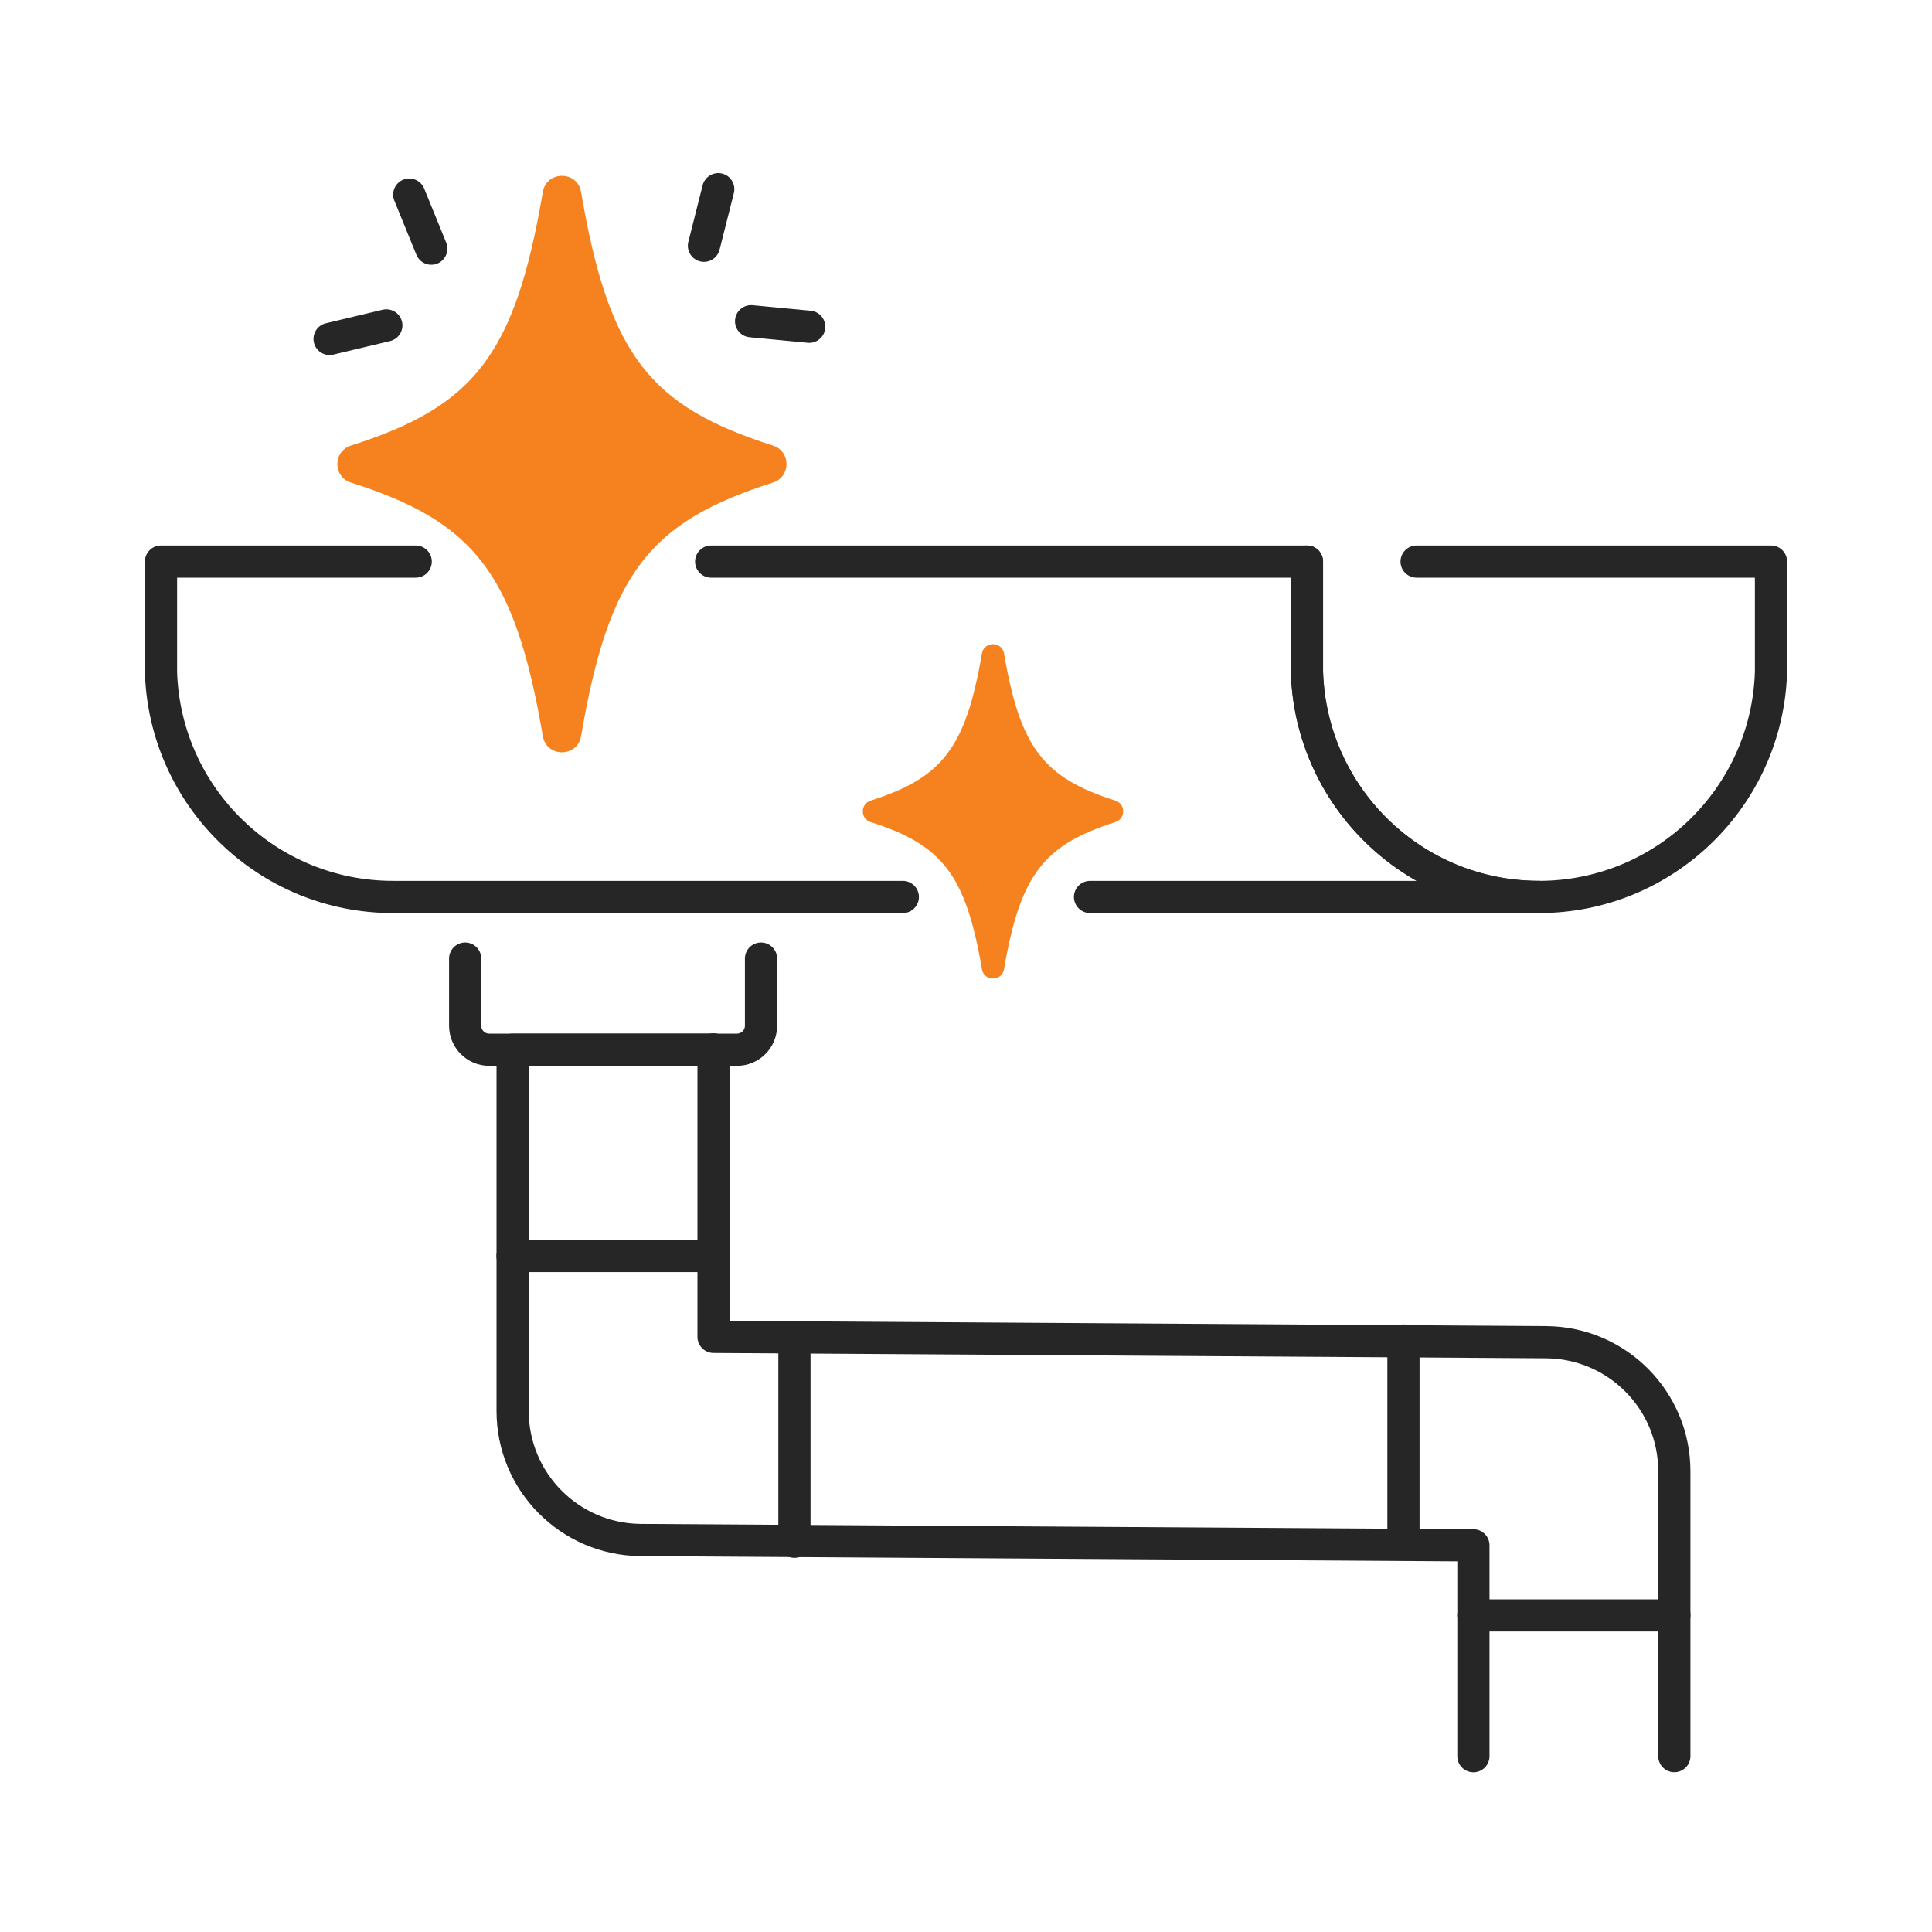 <svg xmlns="http://www.w3.org/2000/svg" xmlns:xlink="http://www.w3.org/1999/xlink" id="Layer_1" x="0px" y="0px" viewBox="0 0 300 300" style="enable-background:new 0 0 300 300;" xml:space="preserve"><style type="text/css">	.st0{fill:none;stroke:#262626;stroke-width:5;stroke-linecap:round;stroke-linejoin:round;stroke-miterlimit:10;}	.st1{fill:#F6821F;}</style><path class="st0" d="M202.94,87.2v17.17c0.6,19.39,16.5,34.91,36.02,34.91c19.52,0,35.43-15.52,36.04-34.91V87.2h-55.03"></path><path class="st0" d="M64.55,87.2H25v17.17c0.6,19.39,16.5,34.91,36.02,34.91h79.17"></path><path class="st0" d="M169.26,139.28h69.71c-19.52,0-35.42-15.52-36.02-34.91V87.2h-92.52"></path><path class="st0" d="M72.23,148.85v10.42c0,2.06,1.67,3.73,3.73,3.73h38.48c2.06,0,3.73-1.67,3.73-3.73v-10.42"></path><g>	<path class="st0" d="M228.79,272.7v-32.74L99.4,239.13c-10.97-0.13-19.8-9.06-19.8-20.03V163h31.21"></path>	<path class="st0" d="M110.8,162.95v44.64l129.39,0.83c10.97,0.13,19.8,9.06,19.8,20.03v44.24"></path></g><g>	<line class="st0" x1="109.31" y1="38.16" x2="111.53" y2="29.38"></line>	<line class="st0" x1="116.63" y1="49.88" x2="125.65" y2="50.74"></line></g><g>	<line class="st0" x1="59.99" y1="50.53" x2="51.18" y2="52.63"></line>	<line class="st0" x1="66.97" y1="38.61" x2="63.55" y2="30.22"></line></g><line class="st0" x1="110.8" y1="195.03" x2="79.59" y2="195.03"></line><line class="st0" x1="123.36" y1="239.4" x2="123.36" y2="207.72"></line><line class="st0" x1="260" y1="250.84" x2="228.78" y2="250.84"></line><line class="st0" x1="217.93" y1="239.83" x2="217.93" y2="208.16"></line><path class="st1" d="M120.03,74.93c-19.06,6.08-25.46,13.92-29.8,39.38c-0.57,3.34-5.37,3.34-5.94,0 c-4.34-25.46-10.74-33.3-29.8-39.38c-2.8-0.89-2.8-4.85,0-5.74c19.06-6.08,25.46-13.92,29.8-39.38c0.57-3.34,5.37-3.34,5.94,0 c4.34,25.46,10.74,33.3,29.8,39.38C122.83,70.08,122.83,74.04,120.03,74.93z"></path><path class="st1" d="M173.19,127.65c-11.05,3.53-14.76,8.07-17.28,22.84c-0.33,1.94-3.11,1.94-3.44,0 c-2.51-14.76-6.22-19.31-17.28-22.84c-1.62-0.52-1.62-2.81,0-3.33c11.05-3.53,14.76-8.07,17.28-22.84c0.33-1.94,3.11-1.94,3.44,0 c2.51,14.76,6.22,19.31,17.28,22.84C174.81,124.83,174.81,127.13,173.19,127.65z"></path></svg>